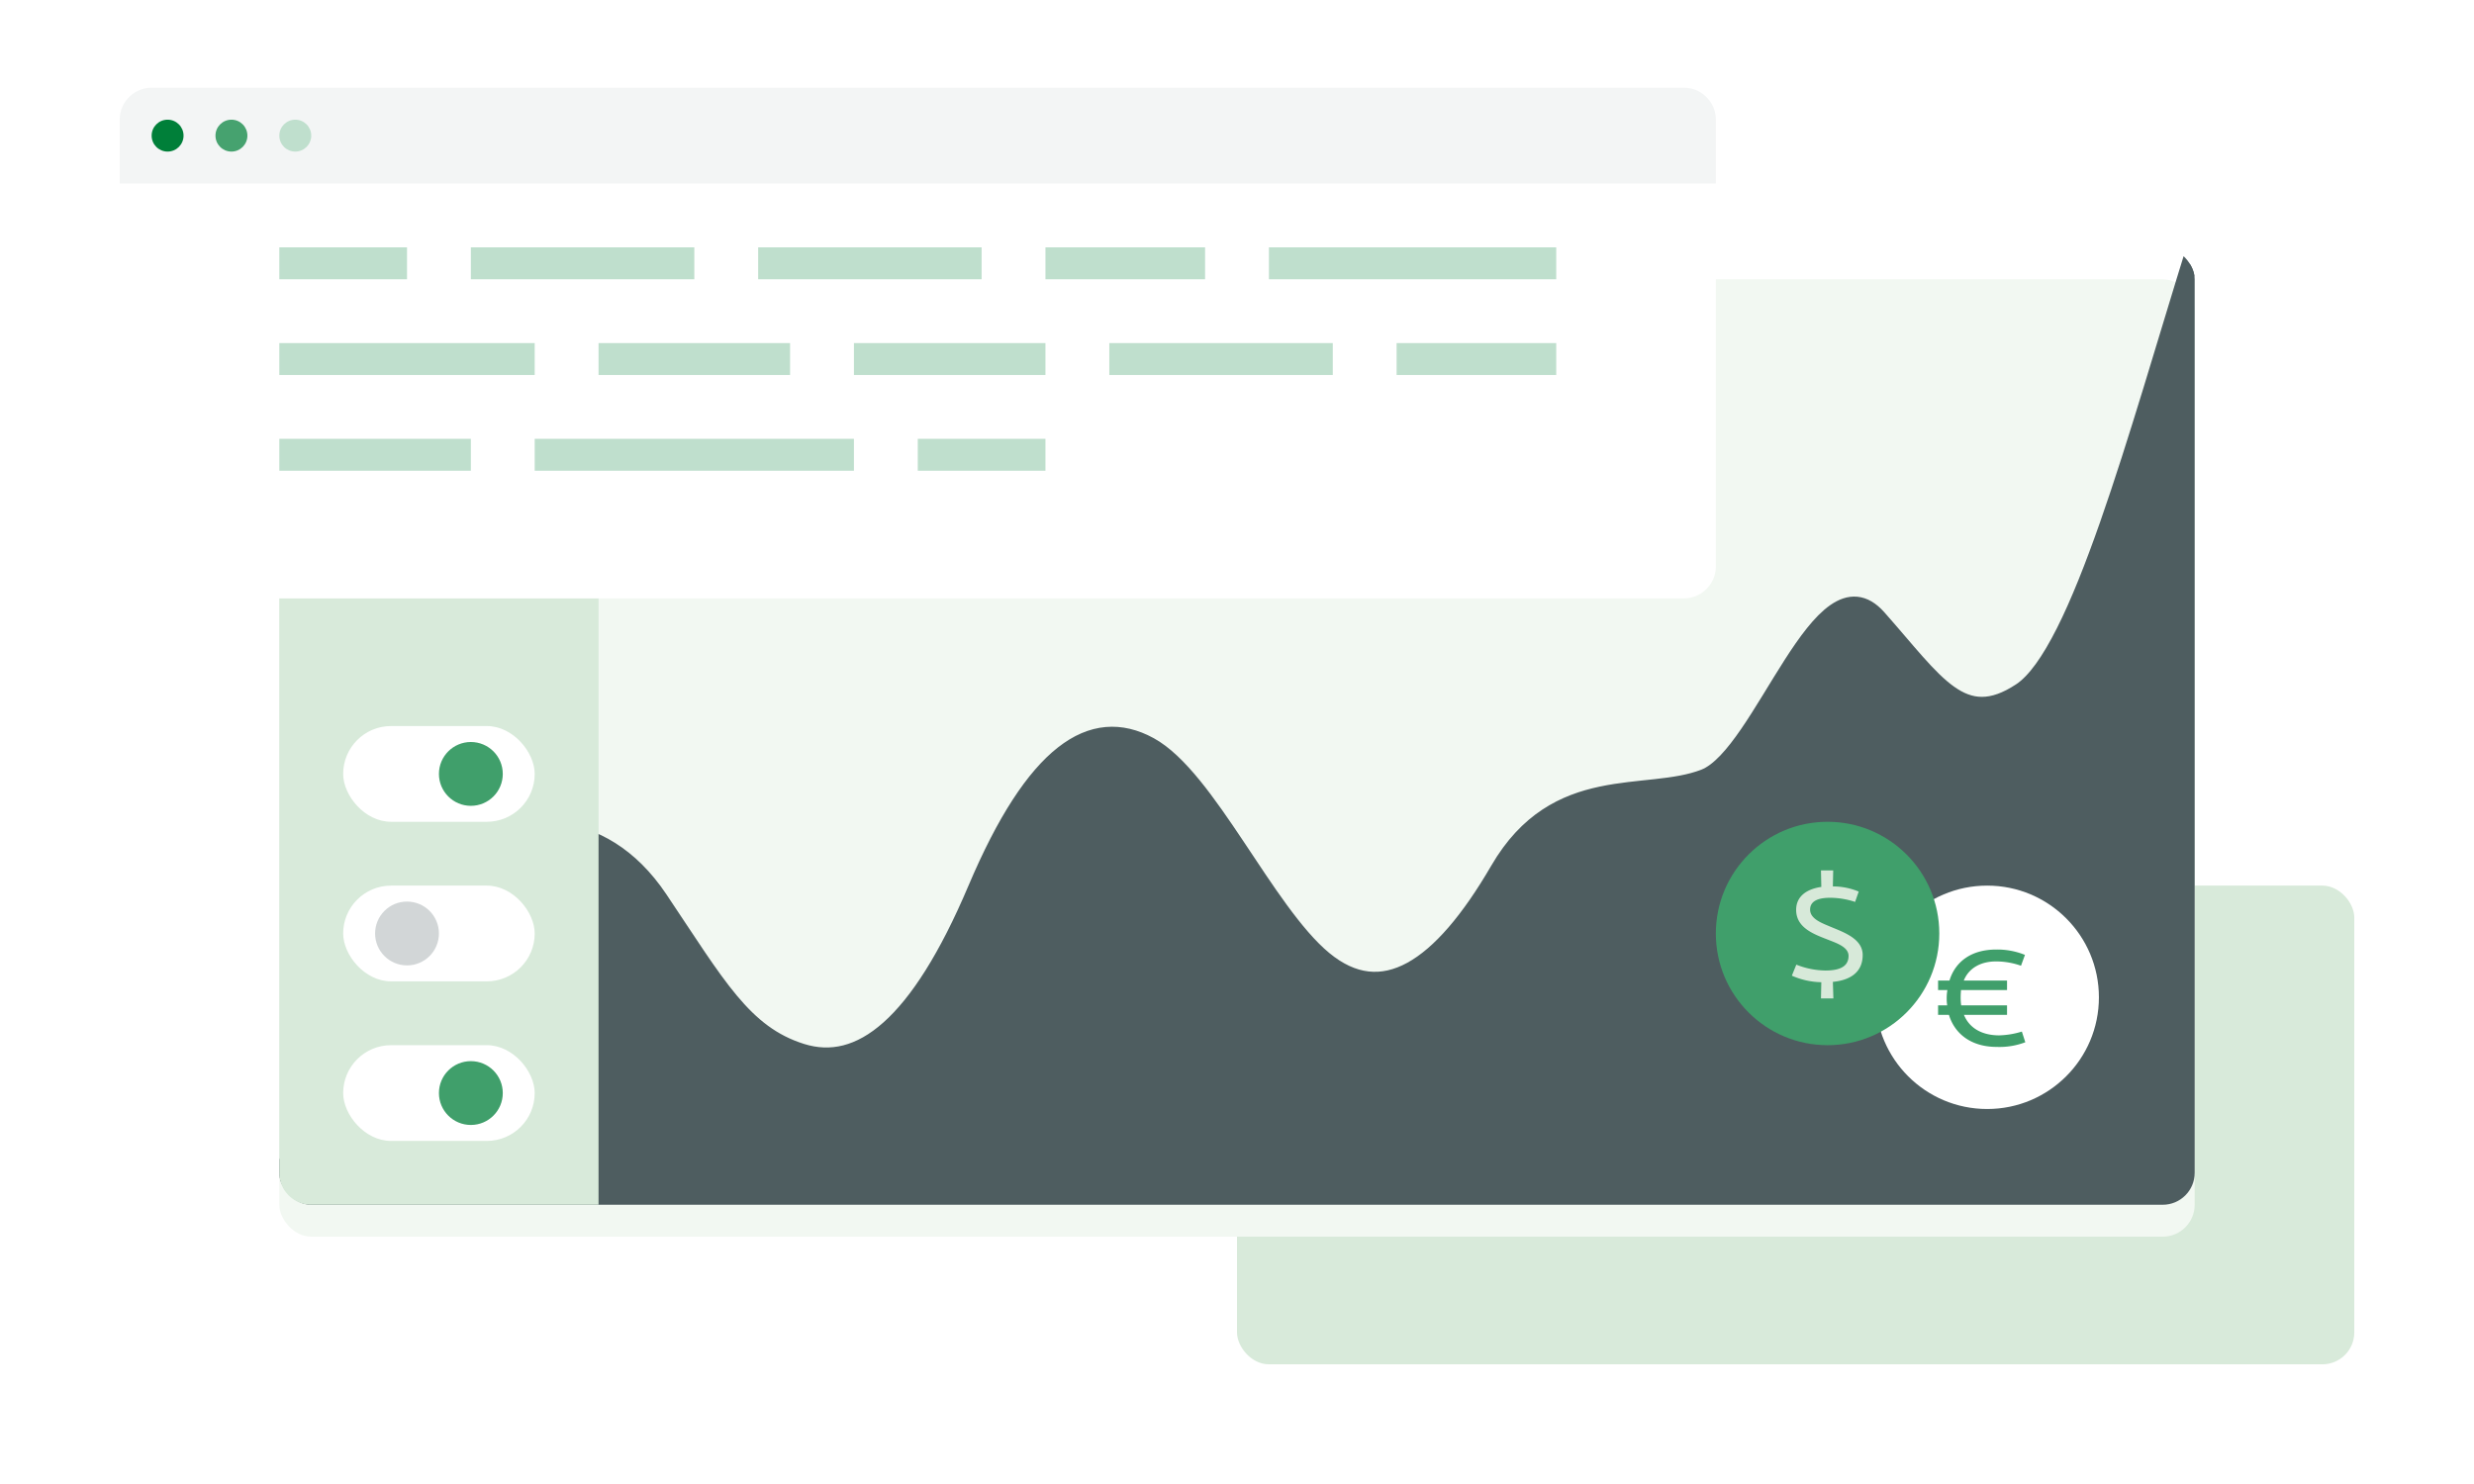 <svg xmlns="http://www.w3.org/2000/svg" width="775" height="465"><defs><filter id="Прямоугольник_1946" width="425" height="225" x="350" y="240" filterUnits="userSpaceOnUse"><feOffset/><feGaussianBlur result="blur" stdDeviation="12.5"/><feFlood flood-color="#a6adaf" flood-opacity=".102"/><feComposite in2="blur" operator="in"/><feComposite in="SourceGraphic"/></filter><filter id="Прямоугольник_1948" width="675" height="375" x="50" y="50" filterUnits="userSpaceOnUse"><feOffset dy="10"/><feGaussianBlur result="blur-2" stdDeviation="12.5"/><feFlood flood-color="#a6adaf" flood-opacity=".102"/><feComposite in2="blur-2" operator="in"/><feComposite in="SourceGraphic"/></filter><filter id="Прямоугольник_1949" width="575" height="225" x="0" y="0" filterUnits="userSpaceOnUse"><feOffset dy="10"/><feGaussianBlur result="blur-3" stdDeviation="12.5"/><feFlood flood-color="#a6adaf" flood-opacity=".102"/><feComposite in2="blur-3" operator="in"/><feComposite in="SourceGraphic"/></filter><clipPath id="clip-path"><rect id="Прямоугольник_1956" width="600" height="300" class="cls-1" rx="10" transform="translate(1100 2577)"/></clipPath><style>.cls-1{fill:#f2f8f2}.cls-2{fill:#d8eada}.cls-5{fill:#fff}.cls-6{fill:#409f6b}.cls-10{fill:#bfdfcd}</style></defs><g id="exchange-img" transform="translate(-1062.5 -1402.5)"><g filter="url(#Прямоугольник_1946)" transform="translate(1062.5 1402.5)"><rect id="Прямоугольник_1946-2" width="350" height="150" class="cls-2" rx="10" transform="rotate(180 368.75 213.75)"/></g><g filter="url(#Прямоугольник_1948)" transform="translate(1062.5 1402.5)"><rect id="Прямоугольник_1948-2" width="600" height="300" class="cls-1" rx="10" transform="translate(87.5 77.5)"/></g><g id="Группа_масок_4" clip-path="url(#clip-path)" transform="translate(50 -1097)"><g id="Chart" transform="translate(1400 2727)"><g id="m1"><path id="Контур_6198" fill="#4e5d60" stroke="#4e5d60" stroke-linecap="round" stroke-linejoin="round" stroke-width="5" d="M-300 142c18.182-40.989 36.364-81.978 54.545-98s46.364-17.078 64.545 10 26.364 42.29 44.545 48 36.364-8.082 54.545-51S-45.456-3.961-27.275 6 9.089 57.927 27.27 73s36.364 3.251 54.545-28 46.364-21.933 64.545-29 36.364-70.518 54.545-50 26.364 35.005 44.545 23S281.818-91.5 300-150s50 350 50 350h-650z"/></g></g></g><circle id="Эллипс_163" cx="35" cy="35" r="35" class="cls-5" transform="translate(1650 1680)"/><path id="Контур_6288" d="M19.98.54a22.76 22.76 0 008.964-1.458l-1.08-3.348a26.127 26.127 0 01-7.128 1.188c-4.914 0-9.18-1.944-11.016-6.426h13.5v-2.97H8.856a17.442 17.442 0 01-.162-2.484c0-.81.054-1.566.108-2.322H23.22v-2.97H9.666c1.728-4.266 5.832-6.048 10.26-5.994a23.4 23.4 0 017.668 1.35l1.242-3.4a23.13 23.13 0 00-9.018-1.674c-7.722 0-12.8 3.726-14.634 9.72H1.62v2.97h2.916a14.99 14.99 0 00-.216 2.754 12.637 12.637 0 00.162 2.052H1.62V-9.5h3.4C6.858-3.456 12.1.54 19.98.54z" class="cls-6" transform="translate(1668 1730)"/><path id="Прямоугольник_1947" d="M10 0h90v300H10a10 10 0 01-10-10V10A10 10 0 0110 0z" class="cls-2" transform="translate(1150 1480)"/><g filter="url(#Прямоугольник_1949)" transform="translate(1062.5 1402.5)"><rect id="Прямоугольник_1949-2" width="500" height="150" class="cls-5" rx="10" transform="translate(37.5 27.5)"/></g><path id="Прямоугольник_1950" fill="#f3f5f5" d="M10 0h480a10 10 0 0110 10v20H0V10A10 10 0 0110 0z" transform="translate(1100 1430)"/><circle id="Эллипс_148" cx="5" cy="5" r="5" fill="#007f39" transform="translate(1110 1440)"/><circle id="Эллипс_149" cx="5" cy="5" r="5" fill="#46a26f" transform="translate(1130 1440)"/><circle id="Эллипс_150" cx="5" cy="5" r="5" class="cls-10" transform="translate(1150 1440)"/><rect id="Прямоугольник_1951" width="60" height="30" class="cls-5" rx="15" transform="translate(1170 1630)"/><rect id="Прямоугольник_1952" width="60" height="30" class="cls-5" rx="15" transform="translate(1170 1730)"/><rect id="Прямоугольник_1953" width="60" height="30" class="cls-5" rx="15" transform="translate(1170 1680)"/><circle id="Эллипс_151" cx="10" cy="10" r="10" class="cls-6" transform="translate(1200 1635)"/><circle id="Эллипс_152" cx="10" cy="10" r="10" fill="#d2d6d7" transform="translate(1180 1685)"/><circle id="Эллипс_153" cx="10" cy="10" r="10" class="cls-6" transform="translate(1200 1735)"/><path id="Прямоугольник_1957" d="M0 0h40v10H0z" class="cls-10" transform="translate(1150 1480)"/><path id="Прямоугольник_1958" d="M0 0h60v10H0z" class="cls-10" transform="translate(1150 1540)"/><path id="Прямоугольник_1959" d="M0 0h80v10H0z" class="cls-10" transform="translate(1150 1510)"/><path id="Прямоугольник_1969" d="M0 0h50v10H0z" class="cls-10" transform="translate(1500 1510)"/><path id="Прямоугольник_1960" d="M0 0h70v10H0z" class="cls-10" transform="translate(1210 1480)"/><path id="Прямоугольник_1961" d="M0 0h100v10H0z" class="cls-10" transform="translate(1230 1540)"/><path id="Прямоугольник_1962" d="M0 0h70v10H0z" class="cls-10" transform="translate(1300 1480)"/><path id="Прямоугольник_1968" d="M0 0h50v10H0z" class="cls-10" transform="translate(1390 1480)"/><path id="Прямоугольник_1963" d="M0 0h40v10H0z" class="cls-10" transform="translate(1350 1540)"/><path id="Прямоугольник_1964" d="M0 0h90v10H0z" class="cls-10" transform="translate(1460 1480)"/><path id="Прямоугольник_1965" d="M0 0h60v10H0z" class="cls-10" transform="translate(1250 1510)"/><path id="Прямоугольник_1966" d="M0 0h60v10H0z" class="cls-10" transform="translate(1330 1510)"/><path id="Прямоугольник_1967" d="M0 0h70v10H0z" class="cls-10" transform="translate(1410 1510)"/><circle id="Эллипс_164" cx="35" cy="35" r="35" class="cls-6" transform="translate(1600 1660)"/><path id="Контур_6287" fill="#d7e9d9" d="M11.934 5.346h3.888L15.66.162C20.736-.324 25-2.592 25-8.262c0-5.4-6.642-7.344-10.854-9.18-2.484-1.026-5.616-2.376-5.616-5.022 0-2.808 2.7-3.726 6.318-3.726a25.245 25.245 0 017.776 1.3l1.134-3.24a20.984 20.984 0 00-8.1-1.62l.108-5.022h-3.832l.108 5.184c-4.536.648-7.884 2.916-7.884 7.182 0 5.94 6.156 7.83 10.638 9.612 2.484.972 5.778 2.214 5.778 4.806 0 3.78-3.564 4.59-7.29 4.59a25.4 25.4 0 01-9.072-1.84l-1.4 3.456A23.771 23.771 0 0012.042.27z" transform="translate(1621 1710)"/></g></svg>
